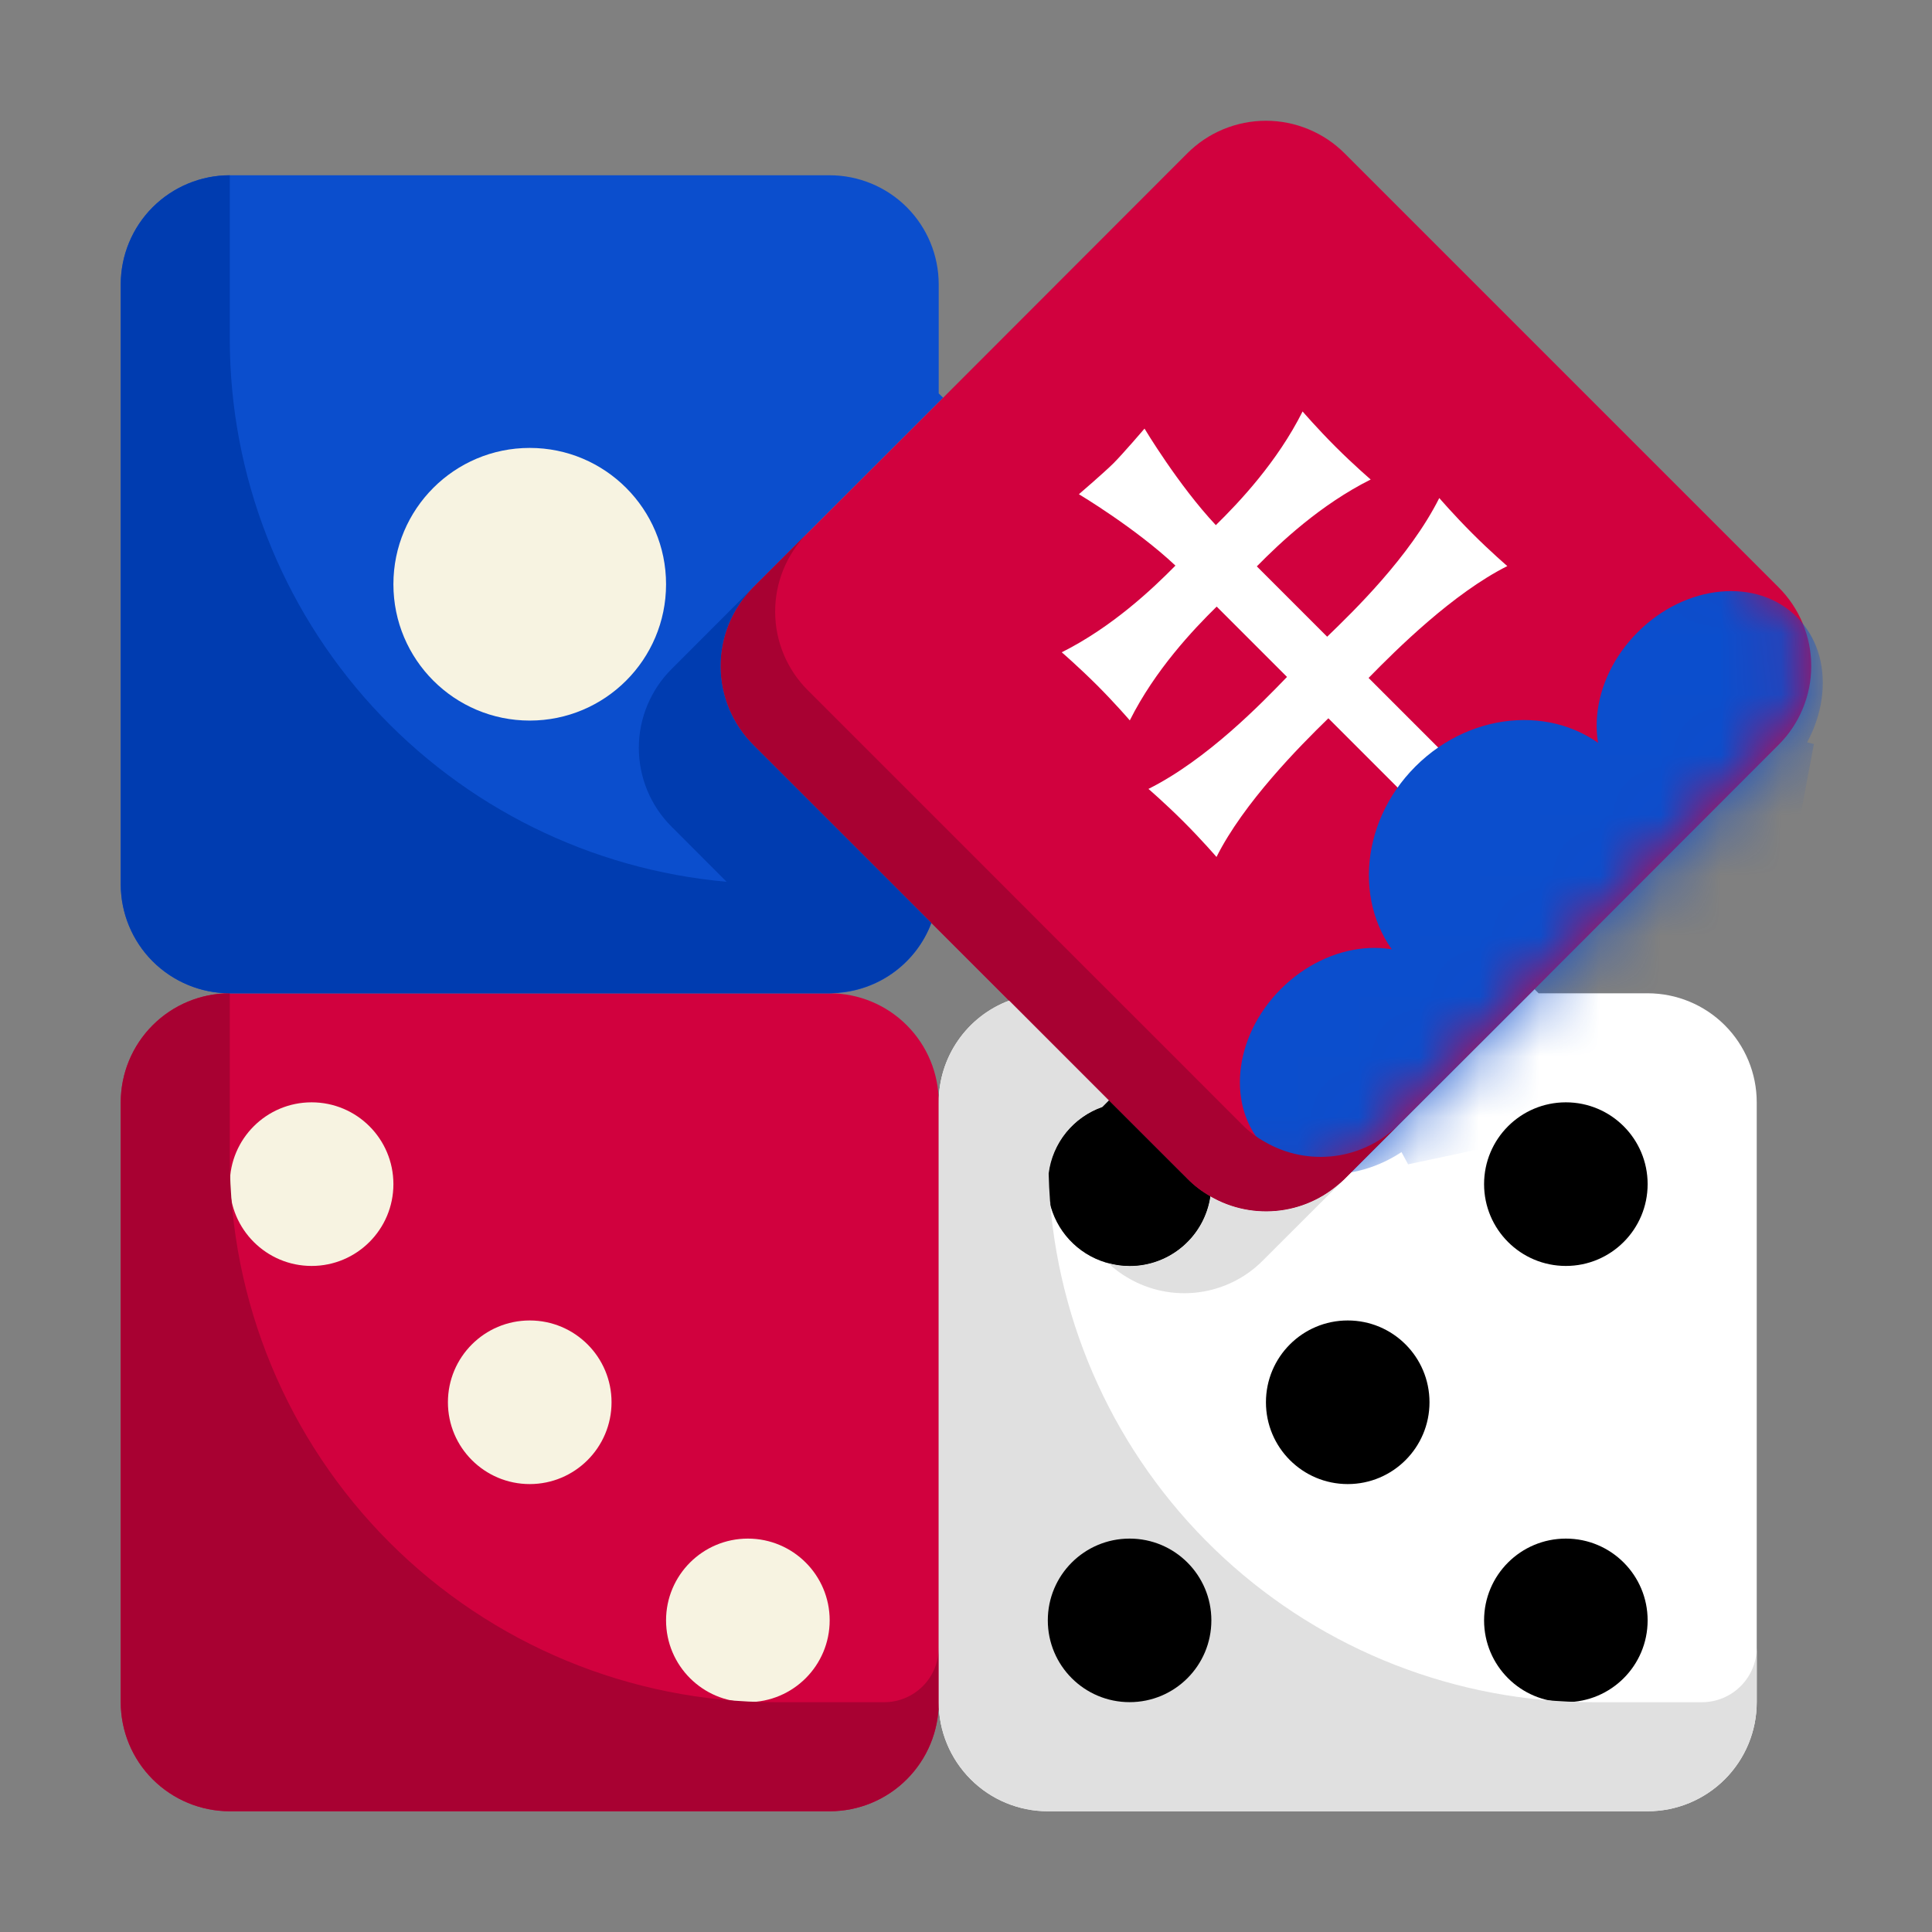 <svg width="32" height="32" viewBox="0 0 32 32" fill="none" xmlns="http://www.w3.org/2000/svg">
<rect x="0" y="0" width="32" height="32" fill="#808080" stroke="none"/>
<path d="M22.273 19.523L25.416 16.384L25.484 16.452H27.29C27.769 16.452 28.229 16.642 28.568 16.981C28.907 17.32 29.097 17.779 29.097 18.258V28.194C29.097 28.673 28.907 29.132 28.568 29.471C28.229 29.81 27.769 30 27.29 30H17.355C16.876 30 16.416 29.81 16.078 29.471C15.739 29.132 15.548 28.673 15.548 28.194V18.258C15.548 17.892 15.659 17.535 15.868 17.234C16.076 16.933 16.371 16.703 16.714 16.574L18.366 18.227L18.258 18.335C18.032 18.415 17.831 18.553 17.675 18.735C17.52 18.918 17.416 19.139 17.373 19.375C17.331 19.611 17.352 19.854 17.435 20.079C17.517 20.304 17.658 20.504 17.843 20.657C18.027 20.81 18.249 20.911 18.486 20.95C18.723 20.989 18.966 20.965 19.19 20.879C19.414 20.794 19.611 20.65 19.762 20.464C19.912 20.277 20.011 20.053 20.047 19.816C20.398 20.02 20.807 20.102 21.21 20.049C21.613 19.996 21.986 19.811 22.273 19.523Z" fill="white"/>
<path d="M15.548 18.258V28.194C15.548 28.673 15.358 29.132 15.019 29.471C14.681 29.81 14.221 30 13.742 30H3.806C3.327 30 2.868 29.81 2.529 29.471C2.19 29.132 2 28.673 2 28.194V18.258C2 17.779 2.19 17.32 2.529 16.981C2.868 16.642 3.327 16.452 3.806 16.452H13.742C14.221 16.452 14.681 16.642 15.019 16.981C15.358 17.32 15.548 17.779 15.548 18.258Z" fill="#D1013E"/>
<path d="M12.477 9.727C12.306 9.898 12.169 10.102 12.076 10.326C11.983 10.55 11.935 10.79 11.935 11.032C11.935 11.275 11.983 11.515 12.076 11.739C12.169 11.963 12.306 12.166 12.477 12.338L15.426 15.287C15.298 15.629 15.067 15.924 14.766 16.133C14.465 16.341 14.108 16.452 13.742 16.452H3.806C3.327 16.452 2.868 16.261 2.529 15.923C2.19 15.584 2 15.124 2 14.645V4.71C2 4.231 2.19 3.771 2.529 3.432C2.868 3.094 3.327 2.903 3.806 2.903H13.742C14.221 2.903 14.681 3.094 15.019 3.432C15.358 3.771 15.548 4.231 15.548 4.71V6.516L15.621 6.588L12.477 9.727Z" fill="#0B4ECD"/>
<path d="M20.047 19.816C19.905 19.737 19.776 19.638 19.663 19.523L18.366 18.227L16.714 16.574L15.427 15.287L12.477 12.337C12.306 12.166 12.169 11.963 12.076 11.739C11.983 11.515 11.935 11.275 11.935 11.032C11.935 10.79 11.983 10.55 12.076 10.326C12.169 10.102 12.306 9.898 12.477 9.727L15.621 6.588L19.663 2.542C19.834 2.37 20.037 2.234 20.261 2.141C20.485 2.048 20.725 2 20.968 2C21.21 2 21.45 2.048 21.674 2.141C21.898 2.234 22.102 2.37 22.273 2.542L29.458 9.727C29.63 9.898 29.766 10.102 29.859 10.326C29.952 10.55 30 10.79 30 11.032C30 11.275 29.952 11.515 29.859 11.739C29.766 11.963 29.63 12.166 29.458 12.337L25.416 16.384L22.273 19.523C21.986 19.811 21.613 19.996 21.21 20.049C20.807 20.102 20.398 20.02 20.047 19.816Z" fill="#D1013E"/>
<mask id="mask0_226_43839" style="mask-type:alpha" maskUnits="userSpaceOnUse" x="11" y="2" width="19" height="19">
<path d="M20.047 19.816C19.905 19.737 19.776 19.638 19.663 19.523L18.366 18.227L16.714 16.574L15.427 15.287L12.477 12.337C12.306 12.166 12.169 11.963 12.076 11.739C11.983 11.515 11.935 11.275 11.935 11.032C11.935 10.79 11.983 10.55 12.076 10.326C12.169 10.102 12.306 9.898 12.477 9.727L15.621 6.588L19.663 2.542C19.834 2.37 20.037 2.234 20.261 2.141C20.485 2.048 20.725 2 20.968 2C21.21 2 21.45 2.048 21.674 2.141C21.898 2.234 22.102 2.37 22.273 2.542L29.458 9.727C29.63 9.898 29.766 10.102 29.859 10.326C29.952 10.55 30 10.79 30 11.032C30 11.275 29.952 11.515 29.859 11.739C29.766 11.963 29.63 12.166 29.458 12.337L25.416 16.384L22.273 19.523C21.986 19.811 21.613 19.996 21.21 20.049C20.807 20.102 20.398 20.02 20.047 19.816Z" fill="#D1013E"/>
</mask>
<g mask="url(#mask0_226_43839)">
<path d="M21.984 10.544C22.413 10.129 23.348 9.226 23.839 8.249C23.839 8.249 24.08 8.529 24.383 8.832C24.686 9.136 24.966 9.376 24.966 9.376C24.07 9.826 23.139 10.747 22.668 11.229L27.879 16.44L27.212 17.107L22.002 11.897C21.52 12.366 20.599 13.297 20.149 14.194C20.149 14.194 19.908 13.914 19.605 13.611C19.301 13.307 19.022 13.067 19.022 13.067C19.999 12.577 20.902 11.642 21.317 11.212L20.152 10.047C19.764 10.428 19.132 11.096 18.713 11.932C18.713 11.932 18.472 11.651 18.169 11.348C17.865 11.045 17.586 10.804 17.586 10.804C18.42 10.386 19.087 9.756 19.469 9.368C18.806 8.744 17.87 8.186 17.87 8.186C17.87 8.186 18.288 7.827 18.443 7.673C18.599 7.517 18.957 7.099 18.957 7.099C18.957 7.099 19.516 8.035 20.138 8.698C20.527 8.317 21.157 7.649 21.575 6.815C21.575 6.815 21.816 7.095 22.119 7.398C22.423 7.702 22.703 7.942 22.703 7.942C21.867 8.361 21.199 8.992 20.817 9.381L21.982 10.546L21.984 10.544Z" fill="white"/>
<path d="M26.558 15.811C27.513 14.855 27.59 13.384 26.73 12.524C25.87 11.664 24.398 11.741 23.443 12.696C22.488 13.652 22.411 15.123 23.271 15.983C24.131 16.843 25.602 16.766 26.558 15.811Z" fill="#0B4ECD"/>
<path d="M29.512 12.857C30.309 12.059 30.421 10.879 29.762 10.22C29.103 9.561 27.923 9.673 27.126 10.47C26.328 11.268 26.216 12.448 26.875 13.107C27.534 13.766 28.715 13.654 29.512 12.857Z" fill="#0B4ECD"/>
<path d="M23.602 18.766C24.4 17.969 24.512 16.788 23.853 16.129C23.194 15.47 22.014 15.583 21.216 16.38C20.419 17.177 20.307 18.358 20.966 19.017C21.625 19.675 22.805 19.563 23.602 18.766Z" fill="#0B4ECD"/>
<path d="M23.323 19.285L22.631 18.01L25 14.254L28.612 11.957L30.044 12.324L28.96 18.081L23.323 19.285Z" fill="#0B4ECD"/>
</g>
<path d="M8.774 11.935C10.021 11.935 11.032 10.924 11.032 9.677C11.032 8.43 10.021 7.419 8.774 7.419C7.527 7.419 6.516 8.43 6.516 9.677C6.516 10.924 7.527 11.935 8.774 11.935Z" fill="#F7F3E1"/>
<path d="M5.161 20.968C5.91 20.968 6.516 20.361 6.516 19.613C6.516 18.864 5.91 18.258 5.161 18.258C4.413 18.258 3.806 18.864 3.806 19.613C3.806 20.361 4.413 20.968 5.161 20.968Z" fill="#F7F3E1"/>
<path d="M8.774 24.581C9.522 24.581 10.129 23.974 10.129 23.226C10.129 22.477 9.522 21.871 8.774 21.871C8.026 21.871 7.419 22.477 7.419 23.226C7.419 23.974 8.026 24.581 8.774 24.581Z" fill="#F7F3E1"/>
<path d="M12.387 28.193C13.135 28.193 13.742 27.587 13.742 26.838C13.742 26.09 13.135 25.484 12.387 25.484C11.639 25.484 11.032 26.09 11.032 26.838C11.032 27.587 11.639 28.193 12.387 28.193Z" fill="#F7F3E1"/>
<path d="M25.936 28.193C26.684 28.193 27.29 27.587 27.29 26.838C27.29 26.09 26.684 25.484 25.936 25.484C25.187 25.484 24.581 26.09 24.581 26.838C24.581 27.587 25.187 28.193 25.936 28.193Z" fill="black"/>
<path d="M22.323 24.581C23.071 24.581 23.677 23.974 23.677 23.226C23.677 22.477 23.071 21.871 22.323 21.871C21.574 21.871 20.968 22.477 20.968 23.226C20.968 23.974 21.574 24.581 22.323 24.581Z" fill="black"/>
<path d="M19.663 19.523C19.776 19.638 19.905 19.737 20.047 19.816C20.011 20.053 19.912 20.277 19.762 20.463C19.611 20.65 19.414 20.794 19.19 20.879C18.966 20.965 18.723 20.989 18.486 20.95C18.25 20.911 18.027 20.81 17.843 20.657C17.658 20.504 17.517 20.304 17.435 20.079C17.352 19.854 17.331 19.611 17.373 19.375C17.416 19.139 17.52 18.918 17.675 18.735C17.831 18.552 18.032 18.414 18.258 18.335L18.366 18.227L19.663 19.523Z" fill="black"/>
<path d="M25.936 20.968C26.684 20.968 27.29 20.361 27.29 19.613C27.29 18.864 26.684 18.258 25.936 18.258C25.187 18.258 24.581 18.864 24.581 19.613C24.581 20.361 25.187 20.968 25.936 20.968Z" fill="black"/>
<path d="M23.176 18.62L22.273 19.523C21.986 19.811 21.613 19.996 21.21 20.049C20.807 20.102 20.398 20.02 20.047 19.816C19.905 19.737 19.776 19.638 19.663 19.523L18.366 18.227L16.714 16.574L15.427 15.287L12.477 12.338C12.306 12.166 12.169 11.963 12.076 11.739C11.983 11.515 11.935 11.275 11.935 11.033C11.935 10.79 11.983 10.55 12.076 10.326C12.169 10.102 12.306 9.899 12.477 9.727L13.367 8.838C13.026 9.185 12.836 9.652 12.839 10.139C12.841 10.625 13.036 11.091 13.381 11.434L16.33 14.383L17.617 15.671L19.27 17.323L20.566 18.62C20.679 18.735 20.808 18.834 20.95 18.913C21.301 19.117 21.71 19.199 22.113 19.146C22.516 19.093 22.89 18.908 23.176 18.62Z" fill="#A80132"/>
<path d="M14.645 28.194H12.839C10.443 28.194 8.146 27.242 6.452 25.548C4.758 23.854 3.806 21.557 3.806 19.161V16.452C3.327 16.452 2.868 16.642 2.529 16.981C2.19 17.32 2 17.779 2 18.258V28.194C2 28.673 2.19 29.132 2.529 29.471C2.868 29.81 3.327 30 3.806 30H13.742C14.221 30 14.681 29.81 15.019 29.471C15.358 29.132 15.548 28.673 15.548 28.194V27.29C15.548 27.53 15.453 27.76 15.284 27.929C15.114 28.098 14.885 28.194 14.645 28.194Z" fill="#A80132"/>
<path d="M22.273 19.523L20.918 20.877C20.632 21.166 20.258 21.351 19.855 21.404C19.452 21.457 19.043 21.375 18.692 21.171C18.568 21.101 18.454 21.016 18.353 20.918C18.469 20.951 18.589 20.967 18.71 20.968C19.034 20.968 19.347 20.852 19.592 20.641C19.838 20.429 19.999 20.137 20.046 19.816C20.398 20.02 20.807 20.102 21.21 20.049C21.613 19.996 21.986 19.811 22.273 19.523Z" fill="#E0E0E0"/>
<path d="M20.046 19.817C19.999 20.137 19.838 20.43 19.592 20.641C19.347 20.853 19.034 20.969 18.71 20.968C18.589 20.968 18.469 20.951 18.353 20.918C18.337 20.906 18.322 20.892 18.308 20.878L17.409 19.979C17.373 19.86 17.354 19.737 17.355 19.613C17.354 19.333 17.441 19.059 17.602 18.83C17.764 18.601 17.993 18.428 18.258 18.335L18.366 18.227L19.663 19.523C19.776 19.639 19.905 19.737 20.046 19.817Z" fill="black"/>
<path d="M28.194 28.194H26.387C24.121 28.193 21.938 27.341 20.271 25.805C18.605 24.27 17.577 22.163 17.392 19.905C17.398 19.929 17.402 19.955 17.409 19.979L17.392 19.895C17.38 19.743 17.373 19.59 17.369 19.437C17.4 19.189 17.5 18.954 17.657 18.759C17.814 18.565 18.022 18.418 18.258 18.335L18.366 18.226L16.714 16.573C16.371 16.702 16.076 16.933 15.868 17.234C15.659 17.535 15.548 17.892 15.548 18.258V28.194C15.548 28.673 15.739 29.132 16.078 29.471C16.416 29.81 16.876 30 17.355 30H27.29C27.769 30 28.229 29.81 28.568 29.471C28.907 29.132 29.097 28.673 29.097 28.194V27.29C29.096 27.53 29.001 27.759 28.831 27.928C28.662 28.097 28.433 28.193 28.194 28.194Z" fill="#E0E0E0"/>
<path d="M15.426 15.287L14.776 14.636L12.477 12.338C12.133 11.995 11.938 11.531 11.935 11.045C11.931 10.56 12.12 10.092 12.459 9.745L11.123 11.082C10.951 11.253 10.815 11.457 10.722 11.681C10.629 11.905 10.581 12.145 10.581 12.387C10.581 12.63 10.629 12.87 10.722 13.094C10.815 13.318 10.951 13.521 11.123 13.692L12.035 14.605C9.788 14.405 7.697 13.371 6.174 11.707C4.651 10.043 3.806 7.869 3.806 5.613V2.903C3.327 2.903 2.868 3.094 2.529 3.432C2.19 3.771 2 4.231 2 4.71V14.645C2 15.124 2.19 15.584 2.529 15.923C2.868 16.261 3.327 16.452 3.806 16.452H13.742C13.787 16.452 13.829 16.445 13.872 16.442L13.877 16.447L13.886 16.44C14.226 16.414 14.552 16.292 14.824 16.087C15.097 15.883 15.306 15.605 15.426 15.287Z" fill="#003CB0"/>
<path d="M18.71 28.193C19.458 28.193 20.064 27.587 20.064 26.838C20.064 26.09 19.458 25.484 18.71 25.484C17.961 25.484 17.355 26.09 17.355 26.838C17.355 27.587 17.961 28.193 18.71 28.193Z" fill="black"/>
</svg>
